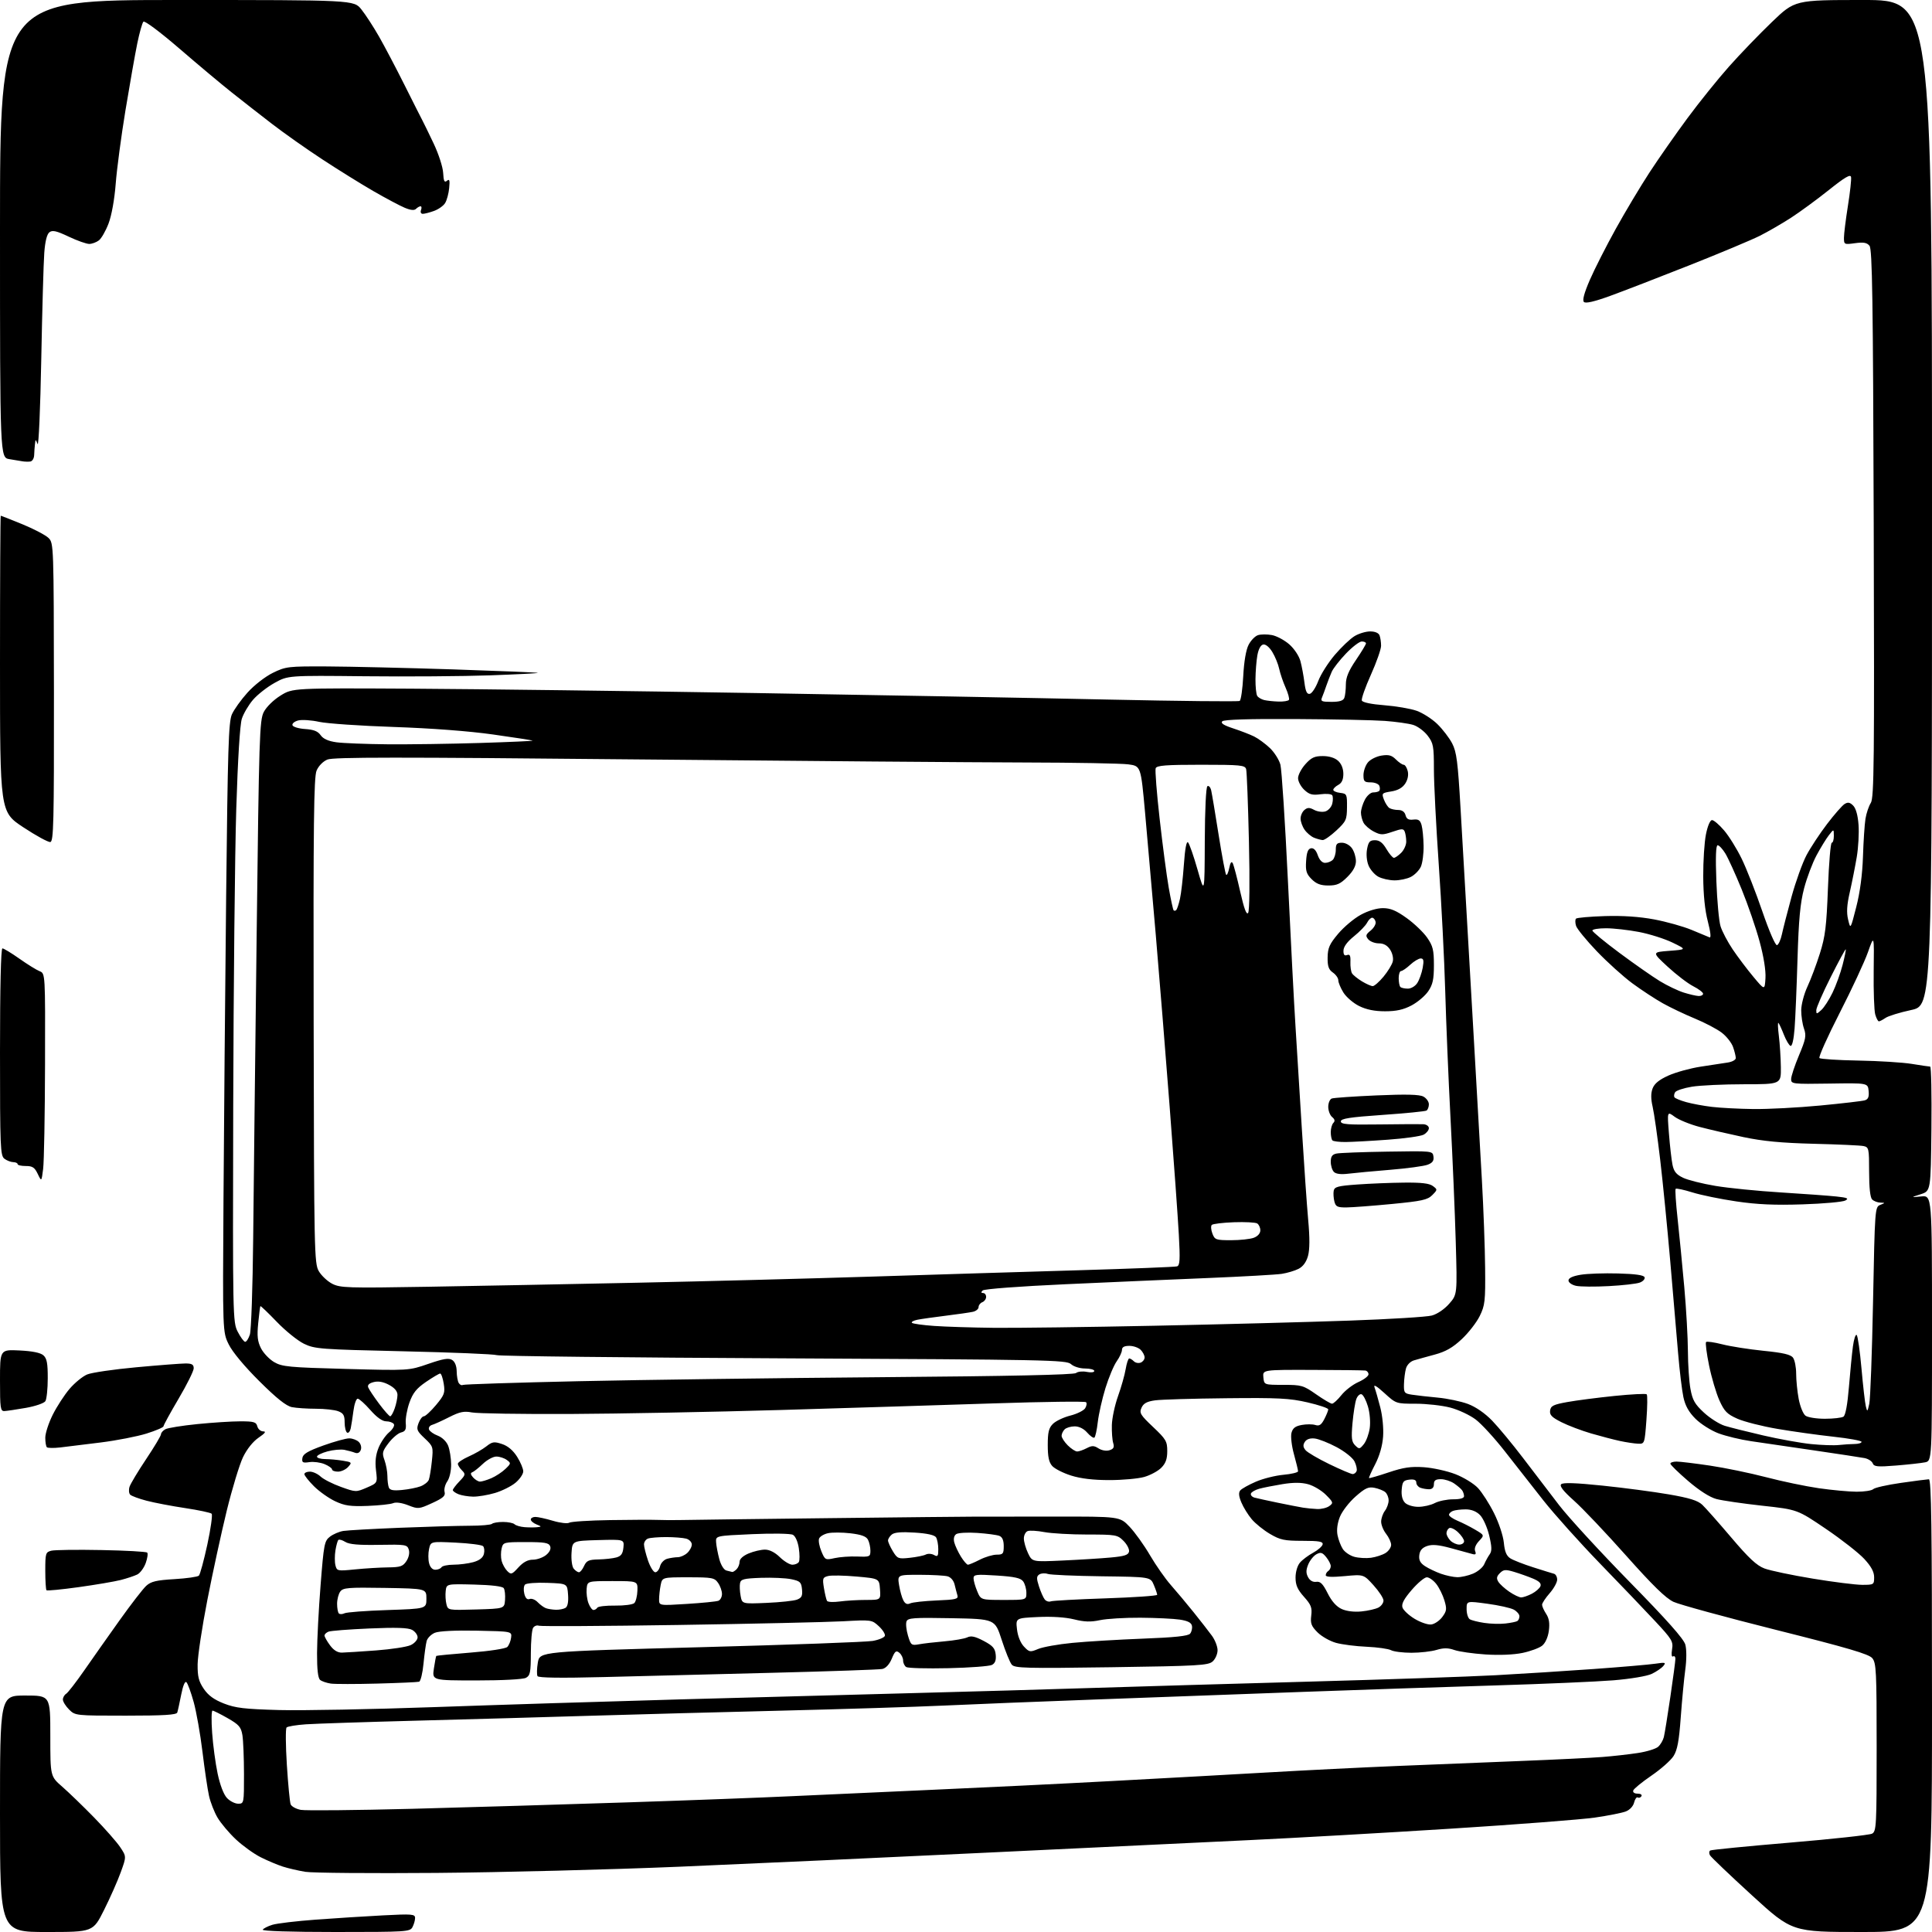 <?xml version="1.0" encoding="UTF-8" standalone="no"?>
<svg 
  version="1.1" 
  xmlns="http://www.w3.org/2000/svg" 
  xmlns:xlink="http://www.w3.org/1999/xlink" 
  xmlns:svg="http://www.w3.org/2000/svg"
  xmlns:rdf="http://www.w3.org/1999/02/22-rdf-syntax-ns#"
  xmlns:cc="http://creativecommons.org/ns#"
  xmlns:dc="http://purl.org/dc/elements/1.1/"
  viewBox="0 0 768 768"
  width="768"
  height="768"
>
<style>svg {background-color: white; }</style>"
<path stroke="none" fill="black" fill-rule="evenodd" d="M18.49,768.00C0.00,768.00 0.00,768.00 0.00,721.00C0.00,674.00 0.00,674.00 10.00,674.00C20.00,674.00 20.00,674.00 20.00,690.06C20.00,706.12 20.00,706.12 24.75,710.25C27.36,712.53 33.04,718.02 37.37,722.45C41.70,726.88 46.38,732.19 47.76,734.25C50.27,738.00 50.27,738.00 48.00,744.25C46.76,747.69 43.77,754.44 41.36,759.25C36.98,768.00 36.98,768.00 18.49,768.00zM133.41,768.00C115.53,768.00 104.11,767.63 104.45,767.07C104.77,766.56 106.48,765.69 108.26,765.14C110.04,764.58 117.80,763.66 125.50,763.09C133.20,762.52 145.24,761.75 152.25,761.39C163.85,760.79 165.00,760.88 165.00,762.43C165.00,763.37 164.53,765.00 163.96,766.07C162.98,767.91 161.57,768.00 133.41,768.00zM740.19,768.00C712.38,768.00 712.38,768.00 696.44,753.43C687.68,745.42 680.16,738.25 679.74,737.50C679.32,736.75 679.37,735.89 679.84,735.60C680.32,735.30 694.58,733.90 711.53,732.47C728.48,731.05 743.17,729.44 744.17,728.91C745.89,727.99 746.00,725.85 746.00,694.58C746.00,664.27 745.84,661.03 744.25,659.14C742.88,657.51 734.57,655.07 706.00,647.90C685.92,642.86 667.59,637.85 665.25,636.76C662.17,635.32 657.00,630.28 646.44,618.42C638.44,609.42 629.11,599.58 625.71,596.56C621.41,592.72 619.86,590.74 620.59,590.01C621.32,589.28 626.31,589.45 637.07,590.56C645.56,591.44 657.40,593.00 663.39,594.04C671.56,595.45 674.88,596.48 676.67,598.16C677.98,599.39 683.16,605.25 688.20,611.18C695.20,619.43 698.31,622.33 701.42,623.50C703.67,624.34 712.25,626.15 720.50,627.51C728.75,628.88 737.64,629.99 740.25,630.00C744.87,630.00 745.00,629.92 745.00,626.98C745.00,624.85 743.84,622.69 741.07,619.69C738.91,617.35 732.05,611.97 725.82,607.75C714.50,600.07 714.50,600.07 700.50,598.54C692.80,597.69 684.62,596.50 682.31,595.89C679.67,595.19 675.53,592.54 671.06,588.71C667.18,585.38 664.00,582.28 664.00,581.82C664.00,581.37 665.11,581.00 666.47,581.00C667.83,581.00 673.79,581.72 679.72,582.60C685.65,583.48 695.67,585.55 702.00,587.20C708.33,588.86 717.77,590.83 723.00,591.59C728.23,592.34 735.00,592.97 738.05,592.98C741.10,592.99 744.07,592.53 744.65,591.95C745.23,591.37 750.16,590.26 755.60,589.48C761.05,588.70 766.06,588.05 766.75,588.03C767.74,588.01 768.00,606.65 768.00,678.00C768.00,768.00 768.00,768.00 740.19,768.00zM173.50,744.51C147.65,744.72 124.21,744.53 121.40,744.08C118.60,743.62 114.55,742.69 112.40,741.99C110.26,741.30 106.30,739.63 103.62,738.28C100.93,736.93 96.51,733.75 93.78,731.20C91.06,728.65 87.77,724.75 86.47,722.53C85.17,720.32 83.65,716.43 83.09,713.90C82.52,711.37 81.35,703.49 80.49,696.40C79.63,689.30 78.05,680.39 76.99,676.58C75.93,672.77 74.64,669.24 74.12,668.72C73.54,668.14 72.75,670.01 72.03,673.64C71.40,676.86 70.70,680.06 70.47,680.75C70.16,681.69 65.16,682.00 49.99,682.00C30.00,682.00 29.90,681.99 27.45,679.55C26.10,678.20 25.00,676.42 25.00,675.60C25.00,674.77 25.59,673.74 26.30,673.30C27.02,672.86 30.25,668.67 33.50,664.00C36.74,659.33 43.09,650.33 47.60,644.00C52.12,637.67 56.86,631.54 58.15,630.37C60.05,628.65 62.19,628.15 69.35,627.73C74.21,627.44 78.58,626.82 79.06,626.34C79.54,625.86 81.05,620.30 82.42,613.98C83.78,607.67 84.55,602.15 84.13,601.73C83.70,601.30 78.97,600.30 73.62,599.49C68.26,598.69 61.37,597.37 58.30,596.57C55.23,595.77 52.28,594.68 51.76,594.16C51.23,593.63 51.11,592.23 51.49,591.03C51.87,589.84 54.84,584.89 58.09,580.03C61.34,575.17 64.00,570.71 64.00,570.13C64.00,569.55 64.79,568.65 65.75,568.13C66.71,567.62 72.42,566.70 78.42,566.10C84.43,565.49 92.14,565.00 95.56,565.00C100.93,565.00 101.84,565.27 102.29,567.00C102.58,568.10 103.63,569.00 104.64,569.00C105.92,569.00 105.37,569.74 102.82,571.48C100.58,573.00 98.18,576.00 96.61,579.23C95.21,582.13 92.30,591.70 90.14,600.50C87.99,609.30 84.52,625.27 82.43,636.00C80.33,646.73 78.60,658.23 78.56,661.57C78.51,666.47 78.99,668.36 81.00,671.33C82.78,673.96 85.07,675.63 89.00,677.17C93.61,678.97 97.18,679.39 111.00,679.77C120.08,680.01 147.75,679.49 172.50,678.61C197.25,677.73 241.35,676.34 270.50,675.53C299.65,674.72 341.50,673.59 363.50,673.02C385.50,672.45 417.45,671.53 434.50,670.98C451.55,670.43 490.25,669.31 520.50,668.47C550.75,667.64 584.05,666.50 594.50,665.93C604.95,665.36 622.50,664.25 633.50,663.46C644.50,662.67 655.52,661.72 658.00,661.35C662.01,660.75 662.36,660.85 661.20,662.25C660.49,663.11 658.41,664.53 656.58,665.40C654.67,666.30 648.15,667.39 641.37,667.95C634.84,668.48 613.75,669.40 594.50,669.98C575.25,670.56 541.05,671.71 518.50,672.53C495.95,673.35 459.05,674.71 436.50,675.54C413.95,676.37 386.27,677.47 375.00,678.00C363.73,678.52 334.93,679.42 311.00,680.00C287.07,680.58 253.10,681.49 235.50,682.02C217.90,682.56 186.62,683.44 166.00,683.98C145.38,684.52 125.39,685.18 121.60,685.44C117.80,685.70 114.34,686.27 113.92,686.70C113.49,687.14 113.54,693.83 114.03,701.57C114.52,709.30 115.20,716.35 115.53,717.22C115.86,718.09 117.68,719.09 119.57,719.45C121.46,719.80 141.34,719.61 163.75,719.03C186.16,718.44 224.75,717.29 249.50,716.47C274.25,715.66 303.73,714.54 315.00,714.00C326.27,713.46 351.25,712.33 370.50,711.48C389.75,710.64 422.15,709.06 442.50,707.96C462.85,706.87 490.98,705.32 505.00,704.51C519.02,703.70 541.52,702.58 555.00,702.02C568.48,701.47 590.75,700.57 604.50,700.02C618.25,699.48 632.88,698.76 637.00,698.43C641.12,698.11 647.42,697.40 650.98,696.86C654.55,696.33 658.22,695.20 659.14,694.37C660.07,693.54 661.08,691.81 661.40,690.53C661.72,689.26 662.89,682.06 663.99,674.55C665.10,667.04 666.00,660.21 666.00,659.39C666.00,658.56 665.58,658.14 665.06,658.46C664.50,658.81 664.34,657.65 664.67,655.64C665.18,652.50 664.65,651.63 657.88,644.37C653.85,640.04 644.00,629.75 636.00,621.50C628.01,613.25 617.87,601.95 613.48,596.39C609.09,590.83 602.20,582.06 598.18,576.89C594.15,571.73 588.95,566.06 586.63,564.29C584.31,562.53 579.75,560.39 576.50,559.54C573.24,558.69 567.06,558.00 562.77,558.00C554.97,558.00 554.94,557.99 550.30,553.75C547.22,550.94 545.90,550.18 546.40,551.50C546.81,552.60 547.84,556.17 548.68,559.44C549.56,562.84 550.04,567.82 549.80,571.09C549.54,574.69 548.38,578.74 546.67,582.04C545.17,584.92 544.07,587.40 544.22,587.55C544.38,587.70 547.86,586.69 551.98,585.31C557.87,583.33 560.83,582.89 565.98,583.24C569.56,583.48 575.20,584.72 578.50,585.99C581.80,587.26 585.85,589.74 587.50,591.50C589.15,593.26 592.04,597.77 593.91,601.52C595.83,605.36 597.53,610.49 597.80,613.24C598.14,616.80 598.84,618.49 600.38,619.47C601.55,620.21 605.65,621.82 609.50,623.04C613.35,624.27 617.06,625.42 617.75,625.60C618.44,625.79 619.00,626.84 619.00,627.93C619.00,629.03 617.65,631.47 616.00,633.35C614.35,635.23 613.00,637.28 613.00,637.92C613.00,638.55 613.73,640.19 614.63,641.56C615.78,643.32 616.09,645.27 615.69,648.26C615.35,650.82 614.30,653.15 613.03,654.18C611.88,655.11 608.36,656.41 605.22,657.06C601.73,657.79 595.98,658.03 590.50,657.67C585.55,657.34 580.00,656.55 578.16,655.91C575.65,655.03 573.87,655.02 571.04,655.87C568.97,656.49 564.48,657.00 561.07,657.00C557.66,657.00 554.01,656.54 552.96,655.98C551.91,655.42 547.55,654.80 543.27,654.61C539.00,654.43 533.52,653.73 531.09,653.06C528.67,652.39 525.36,650.51 523.74,648.89C521.27,646.42 520.86,645.34 521.24,642.22C521.63,639.07 521.19,637.92 518.35,634.75C515.77,631.85 515.00,630.10 515.00,627.11C515.00,624.85 515.74,622.36 516.75,621.17C517.71,620.04 520.08,618.27 522.00,617.23C523.92,616.18 525.62,614.69 525.77,613.91C525.99,612.79 524.36,612.50 517.77,612.50C510.56,612.50 508.90,612.15 504.86,609.77C502.30,608.27 499.02,605.63 497.57,603.90C496.12,602.17 494.26,599.18 493.46,597.24C492.42,594.77 492.30,593.35 493.02,592.47C493.60,591.78 496.39,590.22 499.23,589.00C502.07,587.77 507.01,586.54 510.20,586.25C513.39,585.96 516.00,585.33 516.00,584.85C516.00,584.36 515.26,581.32 514.37,578.09C513.47,574.86 513.02,571.06 513.37,569.65C513.86,567.72 514.86,566.93 517.42,566.45C519.29,566.10 521.74,566.10 522.86,566.46C524.44,566.96 525.24,566.43 526.45,564.10C527.30,562.45 528.00,560.71 528.00,560.24C528.00,559.76 524.29,558.52 519.75,557.47C512.65,555.83 508.16,555.60 487.50,555.82C474.30,555.95 461.55,556.33 459.17,556.66C455.94,557.10 454.57,557.84 453.78,559.58C452.83,561.67 453.29,562.45 458.36,567.24C463.50,572.10 464.00,572.96 464.00,576.83C464.00,579.99 463.38,581.71 461.61,583.48C460.30,584.79 457.27,586.42 454.86,587.11C452.46,587.79 446.23,588.36 441.00,588.36C434.61,588.36 429.63,587.77 425.79,586.56C422.65,585.57 419.28,583.86 418.29,582.77C416.96,581.30 416.50,579.14 416.50,574.42C416.50,569.33 416.91,567.64 418.56,566.00C419.69,564.87 422.80,563.39 425.46,562.72C428.12,562.05 430.78,560.73 431.37,559.80C431.95,558.86 432.11,557.78 431.72,557.39C431.33,557.00 414.92,557.21 395.26,557.86C375.59,558.51 337.45,559.69 310.50,560.49C283.55,561.28 245.75,561.99 226.50,562.08C207.25,562.16 189.75,561.89 187.61,561.47C184.44,560.86 182.76,561.21 178.61,563.31C175.80,564.74 172.72,566.13 171.77,566.41C170.81,566.69 170.26,567.52 170.54,568.25C170.82,568.98 172.39,570.09 174.02,570.70C175.74,571.35 177.46,573.01 178.13,574.66C178.76,576.22 179.30,579.55 179.33,582.06C179.36,584.68 178.71,587.57 177.80,588.87C176.93,590.11 176.45,592.00 176.73,593.07C177.14,594.62 176.17,595.49 171.80,597.49C166.53,599.90 166.23,599.93 162.24,598.36C159.77,597.39 157.39,597.05 156.31,597.52C155.31,597.95 150.75,598.44 146.17,598.62C139.26,598.88 137.05,598.56 133.21,596.76C130.67,595.56 126.88,592.88 124.79,590.79C122.71,588.71 121.00,586.55 121.00,586.00C121.00,585.45 121.98,585.00 123.19,585.00C124.39,585.00 126.31,585.88 127.45,586.96C128.60,588.03 132.23,589.88 135.52,591.06C141.42,593.19 141.56,593.19 145.79,591.36C150.08,589.50 150.08,589.50 149.47,584.50C149.04,580.98 149.35,578.31 150.49,575.50C151.39,573.30 153.28,570.54 154.69,569.36C156.10,568.18 156.95,566.72 156.57,566.11C156.19,565.50 154.82,565.00 153.53,565.00C151.99,565.00 149.80,563.44 147.21,560.50C145.03,558.02 142.77,556.00 142.19,556.00C141.60,556.00 140.85,558.14 140.51,560.75C140.17,563.36 139.68,566.53 139.42,567.79C139.15,569.05 138.50,569.81 137.97,569.48C137.44,569.15 137.00,567.32 137.00,565.42C137.00,562.62 136.51,561.76 134.43,560.98C133.02,560.44 129.03,560.00 125.56,560.00C122.09,560.00 117.80,559.71 116.04,559.36C113.76,558.90 109.99,555.90 103.09,549.04C97.19,543.18 92.40,537.43 90.93,534.43C88.50,529.50 88.50,529.50 88.84,477.00C89.02,448.12 89.50,393.68 89.90,356.00C90.53,297.64 90.86,286.98 92.17,284.00C93.02,282.07 95.82,278.16 98.40,275.30C101.07,272.34 105.41,268.97 108.46,267.47C113.62,264.95 114.49,264.85 130.17,264.92C139.15,264.97 161.57,265.49 180.00,266.09C198.43,266.70 213.64,267.32 213.81,267.48C213.97,267.64 205.42,268.08 194.81,268.46C184.19,268.84 161.78,269.00 145.00,268.82C114.50,268.50 114.50,268.50 109.14,271.47C106.19,273.10 102.34,276.13 100.57,278.19C98.80,280.26 96.80,283.65 96.13,285.73C95.38,288.05 94.53,301.82 93.92,321.50C93.37,339.10 92.83,392.20 92.71,439.50C92.50,523.75 92.54,525.58 94.50,529.39C95.60,531.53 96.92,533.33 97.43,533.39C97.94,533.45 98.79,532.15 99.33,530.50C99.86,528.85 100.45,511.75 100.64,492.50C100.83,473.25 101.45,419.03 102.02,372.02C102.97,292.50 103.17,286.30 104.86,283.02C105.91,281.00 108.74,278.22 111.52,276.50C116.35,273.50 116.35,273.50 163.93,273.76C190.09,273.91 251.55,274.69 300.50,275.50C349.45,276.31 412.53,277.47 440.68,278.09C468.83,278.70 492.28,278.94 492.79,278.63C493.31,278.31 493.94,273.88 494.21,268.77C494.51,262.99 495.31,258.29 496.34,256.32C497.24,254.57 498.92,252.84 500.08,252.48C501.23,252.11 503.72,252.10 505.61,252.45C507.50,252.81 510.60,254.47 512.51,256.14C514.48,257.87 516.40,260.76 516.95,262.84C517.49,264.85 518.20,268.66 518.53,271.31C518.99,274.91 519.53,276.04 520.67,275.81C521.52,275.64 523.03,273.34 524.03,270.70C525.03,268.06 527.99,263.39 530.61,260.32C533.23,257.25 536.75,253.90 538.44,252.88C540.12,251.85 542.91,251.01 544.64,251.00C546.59,251.00 548.02,251.60 548.39,252.58C548.73,253.45 549.00,255.30 549.00,256.70C549.00,258.09 547.17,263.29 544.94,268.25C542.71,273.20 541.10,277.81 541.35,278.47C541.64,279.22 545.09,279.94 550.27,280.34C554.92,280.70 560.70,281.69 563.11,282.54C565.52,283.39 569.23,285.75 571.33,287.79C573.44,289.83 576.10,293.30 577.25,295.50C579.02,298.91 579.51,302.76 580.60,321.50C581.30,333.60 582.35,351.82 582.94,362.00C583.53,372.18 584.89,395.80 585.96,414.50C587.04,433.20 588.44,457.73 589.07,469.00C589.71,480.27 590.29,496.02 590.36,504.00C590.49,517.25 590.30,518.90 588.21,523.15C586.95,525.71 583.73,529.85 581.06,532.34C577.47,535.70 574.69,537.29 570.36,538.46C567.13,539.33 563.39,540.37 562.04,540.78C560.63,541.20 559.29,542.58 558.89,544.01C558.51,545.38 558.15,548.17 558.10,550.20C558.01,553.64 558.24,553.95 561.25,554.41C563.04,554.69 567.65,555.21 571.50,555.57C575.34,555.92 580.75,557.06 583.52,558.09C586.66,559.27 590.28,561.77 593.16,564.74C595.69,567.36 601.19,574.00 605.38,579.50C609.57,585.00 616.04,593.46 619.75,598.30C623.46,603.14 636.07,616.86 647.77,628.80C662.65,643.98 669.31,651.47 669.94,653.75C670.47,655.68 670.47,659.74 669.92,663.75C669.42,667.46 668.61,676.00 668.12,682.72C667.44,692.09 666.77,695.68 665.25,698.07C664.16,699.79 660.20,703.29 656.45,705.85C652.71,708.41 649.46,711.06 649.24,711.75C649.00,712.49 649.71,713.00 650.98,713.00C652.17,713.00 652.84,713.45 652.49,714.02C652.14,714.58 651.49,714.80 651.04,714.52C650.58,714.24 649.93,715.15 649.58,716.54C649.21,718.03 647.84,719.49 646.25,720.09C644.77,720.66 639.27,721.75 634.03,722.51C628.79,723.28 602.90,725.27 576.50,726.94C550.10,728.61 514.10,730.65 496.50,731.48C478.90,732.31 431.88,734.55 392.00,736.47C352.12,738.39 297.23,740.90 270.00,742.05C242.77,743.19 199.35,744.30 173.50,744.51zM94.67,717.00C96.98,717.00 97.00,716.88 96.99,705.25C96.98,698.79 96.70,691.81 96.36,689.75C95.82,686.52 95.01,685.58 90.50,683.00C87.61,681.35 84.91,680.00 84.48,680.00C84.05,680.00 83.98,683.97 84.33,688.82C84.67,693.68 85.65,700.97 86.51,705.04C87.46,709.54 88.90,713.33 90.21,714.72C91.38,715.97 93.40,717.00 94.67,717.00zM150.00,669.25C141.47,669.48 133.15,669.48 131.50,669.25C129.85,669.01 127.94,668.36 127.25,667.79C126.40,667.09 126.01,663.64 126.03,657.13C126.05,651.83 126.68,639.66 127.44,630.08C128.72,613.79 128.96,612.53 131.16,610.85C132.45,609.86 134.85,608.83 136.50,608.57C138.15,608.31 148.28,607.75 159.00,607.31C169.72,606.88 182.17,606.52 186.66,606.51C191.14,606.51 195.15,606.16 195.57,605.75C195.99,605.34 197.97,605.00 199.97,605.00C201.96,605.00 204.03,605.41 204.55,605.92C205.07,606.42 206.85,606.94 208.50,607.07C210.15,607.20 212.40,607.21 213.50,607.09C215.37,606.89 215.35,606.81 213.25,605.97C212.01,605.47 211.00,604.60 211.00,604.03C211.00,603.46 211.82,603.00 212.82,603.00C213.82,603.00 216.98,603.70 219.84,604.55C222.70,605.40 225.60,605.73 226.27,605.30C226.95,604.86 234.25,604.39 242.50,604.26C250.75,604.13 259.30,604.10 261.50,604.19C263.70,604.29 267.98,604.30 271.00,604.23C274.02,604.16 300.35,603.83 329.50,603.49C358.65,603.15 384.75,602.88 387.50,602.89C390.25,602.90 404.35,602.89 418.83,602.87C445.15,602.83 445.15,602.83 449.02,606.90C451.15,609.14 454.81,614.24 457.14,618.24C459.48,622.23 463.21,627.57 465.44,630.09C467.67,632.62 471.75,637.49 474.50,640.91C477.25,644.34 480.51,648.52 481.75,650.22C482.99,651.91 484.00,654.51 484.00,655.99C484.00,657.48 483.13,659.48 482.06,660.44C480.31,662.03 476.44,662.25 441.81,662.75C407.60,663.24 403.35,663.13 402.18,661.71C401.45,660.84 399.65,656.40 398.18,651.85C395.50,643.58 395.50,643.58 378.23,643.26C363.10,642.98 360.89,643.14 360.35,644.54C360.01,645.43 360.27,647.96 360.93,650.17C362.07,653.98 362.31,654.17 365.32,653.63C367.07,653.31 371.65,652.78 375.50,652.45C379.35,652.12 383.41,651.41 384.51,650.88C386.03,650.15 387.63,650.50 391.01,652.28C394.67,654.21 395.56,655.22 395.81,657.76C396.03,659.95 395.59,661.15 394.31,661.83C393.31,662.35 385.52,662.94 377.00,663.13C368.48,663.32 360.94,663.12 360.25,662.68C359.56,662.24 359.00,661.06 359.00,660.06C359.00,659.06 358.33,657.68 357.50,657.00C356.24,655.95 355.76,656.32 354.49,659.36C353.55,661.62 352.15,663.14 350.74,663.44C349.51,663.70 329.82,664.39 307.00,664.96C284.18,665.54 253.98,666.31 239.91,666.66C222.97,667.09 214.10,666.97 213.68,666.30C213.34,665.74 213.39,663.31 213.80,660.89C214.55,656.50 214.55,656.50 278.53,654.79C313.71,653.85 344.49,652.73 346.93,652.29C349.36,651.86 351.53,650.95 351.75,650.27C351.97,649.60 350.89,647.88 349.35,646.45C346.57,643.88 346.44,643.86 335.02,644.49C328.69,644.83 299.22,645.49 269.55,645.95C239.88,646.41 214.97,646.54 214.20,646.25C213.43,645.95 212.40,646.34 211.91,647.10C211.43,647.87 211.02,652.42 211.02,657.21C211.00,664.80 210.75,666.06 209.07,666.96C207.94,667.57 199.73,668.00 189.45,668.00C171.77,668.00 171.77,668.00 172.48,663.25C172.87,660.64 173.30,658.39 173.43,658.25C173.56,658.11 179.71,657.52 187.09,656.93C194.71,656.33 201.00,655.36 201.67,654.69C202.31,654.03 202.99,652.38 203.17,651.00C203.50,648.50 203.50,648.50 189.53,648.22C180.90,648.05 174.53,648.37 172.87,649.05C171.40,649.66 169.92,651.14 169.60,652.33C169.28,653.52 168.71,657.58 168.35,661.34C167.99,665.10 167.20,668.33 166.60,668.51C165.99,668.69 158.53,669.02 150.00,669.25zM135.94,656.94C137.35,656.91 143.45,656.52 149.50,656.07C155.55,655.62 161.74,654.67 163.25,653.96C164.76,653.26 166.00,651.87 166.00,650.87C166.00,649.88 165.01,648.54 163.79,647.89C162.21,647.04 157.38,646.89 146.90,647.34C138.83,647.69 131.50,648.25 130.61,648.60C129.73,648.94 129.00,649.63 129.00,650.15C129.00,650.66 129.98,652.41 131.19,654.04C132.66,656.03 134.22,656.98 135.94,656.94zM412.69,655.49C414.57,654.70 420.70,653.61 426.30,653.07C431.91,652.52 444.49,651.77 454.25,651.39C466.96,650.91 472.30,650.34 473.08,649.41C473.68,648.69 474.01,647.29 473.82,646.30C473.57,645.02 472.18,644.31 468.99,643.82C466.52,643.45 459.46,643.11 453.30,643.07C447.14,643.03 439.92,643.47 437.25,644.04C433.59,644.82 431.07,644.75 426.95,643.72C423.55,642.88 418.17,642.53 412.63,642.79C403.76,643.21 403.76,643.21 404.27,647.67C404.57,650.38 405.65,653.06 407.02,654.52C409.15,656.78 409.46,656.84 412.69,655.49zM568.90,645.76C570.22,645.62 572.21,644.28 573.32,642.79C575.10,640.39 575.20,639.61 574.17,636.17C573.53,634.03 572.07,631.08 570.93,629.64C569.79,628.19 568.10,627.00 567.18,627.00C566.25,627.00 563.56,629.26 561.19,632.01C558.07,635.63 557.05,637.57 557.50,638.99C557.84,640.07 560.01,642.10 562.31,643.49C564.61,644.89 567.58,645.91 568.90,645.76zM598.40,645.37C600.55,645.13 602.69,644.69 603.15,644.40C603.62,644.12 604.00,643.25 604.00,642.48C604.00,641.70 602.99,640.52 601.75,639.85C600.51,639.18 595.79,638.12 591.25,637.51C583.00,636.39 583.00,636.39 583.00,639.63C583.00,641.42 583.56,643.23 584.25,643.67C584.94,644.10 587.52,644.76 590.00,645.13C592.48,645.51 596.26,645.62 598.40,645.37zM136.95,641.30C137.80,640.88 145.47,640.30 154.00,640.02C169.50,639.50 169.50,639.50 169.50,635.50C169.50,631.50 169.50,631.50 153.01,631.22C138.37,630.98 136.37,631.14 135.26,632.67C134.56,633.61 134.00,635.80 134.00,637.52C134.00,639.25 134.31,640.98 134.70,641.36C135.08,641.75 136.09,641.72 136.95,641.30zM541.22,640.57C543.82,640.31 546.86,639.61 547.97,639.02C549.09,638.42 549.98,637.16 549.96,636.21C549.94,635.27 548.15,632.55 545.99,630.16C542.07,625.82 542.07,625.82 534.54,626.53C529.46,627.00 527.00,626.89 527.00,626.18C527.00,625.59 527.45,624.84 528.00,624.50C528.55,624.16 529.00,623.28 529.00,622.55C529.00,621.82 528.18,620.21 527.18,618.98C525.68,617.13 525.01,616.92 523.32,617.83C522.19,618.43 520.72,620.25 520.05,621.87C519.13,624.11 519.11,625.33 519.98,626.96C520.71,628.32 521.90,628.99 523.23,628.80C524.87,628.57 525.87,629.57 527.76,633.34C529.37,636.55 531.24,638.65 533.34,639.61C535.29,640.49 538.30,640.86 541.22,640.57zM189.28,639.79C200.50,639.46 200.50,639.46 200.76,635.98C200.90,634.07 200.68,631.98 200.25,631.33C199.77,630.59 195.47,630.07 188.49,629.89C177.50,629.61 177.50,629.61 177.17,632.43C176.99,633.97 177.12,636.34 177.46,637.68C178.07,640.12 178.11,640.12 189.28,639.79zM221.00,639.91C222.38,639.94 224.09,639.59 224.81,639.14C225.66,638.60 226.02,636.74 225.81,633.90C225.50,629.50 225.50,629.50 217.59,629.21C213.25,629.04 209.25,629.35 208.72,629.88C208.18,630.42 208.05,632.05 208.42,633.52C208.86,635.30 209.56,636.00 210.53,635.63C211.33,635.32 212.78,635.89 213.74,636.90C214.71,637.90 216.18,638.98 217.00,639.28C217.82,639.59 219.62,639.87 221.00,639.91zM235.92,640.00C236.45,640.00 237.14,639.58 237.45,639.07C237.77,638.57 240.96,638.19 244.54,638.25C248.12,638.30 251.55,637.85 252.16,637.24C252.76,636.64 253.31,634.42 253.38,632.32C253.50,628.50 253.50,628.50 243.50,628.50C233.50,628.50 233.50,628.50 233.20,631.56C233.04,633.24 233.36,635.82 233.93,637.31C234.49,638.79 235.39,640.00 235.92,640.00zM273.07,637.58C279.16,637.20 284.78,636.64 285.57,636.33C286.36,636.03 287.00,634.81 287.00,633.62C287.00,632.42 286.30,630.44 285.44,629.22C284.01,627.17 283.10,627.00 273.57,627.00C263.25,627.00 263.25,627.00 262.62,630.12C262.28,631.84 262.00,634.38 262.00,635.77C262.00,638.28 262.00,638.28 273.07,637.58zM304.76,637.17C310.12,636.94 315.54,636.36 316.81,635.88C318.68,635.17 319.07,634.38 318.81,631.79C318.53,628.93 318.06,628.49 314.50,627.75C312.30,627.30 306.90,627.06 302.51,627.21C295.66,627.46 294.47,627.76 294.17,629.35C293.97,630.37 294.08,632.64 294.41,634.40C295.01,637.59 295.01,637.59 304.76,637.17zM361.83,637.36C362.75,636.93 367.46,636.41 372.29,636.21C379.96,635.90 381.03,635.64 380.59,634.18C380.32,633.26 379.81,631.31 379.46,629.84C379.09,628.29 377.93,626.95 376.67,626.61C375.47,626.29 370.50,626.02 365.62,626.01C356.74,626.00 356.74,626.00 357.40,630.13C357.77,632.39 358.53,635.13 359.11,636.20C359.84,637.57 360.65,637.92 361.83,637.36zM333.77,636.62C336.25,636.28 340.94,636.00 344.20,636.00C350.11,636.00 350.11,636.00 349.81,631.75C349.50,627.50 349.50,627.50 340.53,626.70C335.60,626.26 330.50,626.16 329.20,626.49C327.03,627.03 326.90,627.43 327.53,631.29C327.92,633.61 328.46,635.89 328.75,636.37C329.03,636.85 331.29,636.96 333.77,636.62zM417.68,636.57C418.43,636.28 428.26,635.74 439.52,635.37C450.78,634.99 460.00,634.36 460.00,633.96C460.00,633.56 459.40,631.79 458.66,630.04C457.32,626.85 457.32,626.85 437.91,626.60C427.23,626.46 417.60,626.04 416.50,625.66C415.40,625.28 413.88,625.38 413.13,625.87C412.01,626.61 411.98,627.44 413.01,630.63C413.70,632.76 414.72,635.08 415.29,635.80C415.86,636.51 416.93,636.86 417.68,636.57zM398.95,636.00C408.00,636.00 408.00,636.00 408.00,633.19C408.00,631.65 407.43,629.60 406.73,628.64C405.74,627.29 403.37,626.76 396.23,626.30C388.01,625.77 387.00,625.89 387.00,627.38C387.00,628.31 387.65,630.62 388.45,632.53C389.90,636.00 389.90,636.00 398.95,636.00zM604.70,635.00C605.47,635.00 607.37,634.34 608.93,633.54C610.48,632.73 612.02,631.38 612.35,630.54C612.76,629.46 611.88,628.56 609.38,627.51C607.42,626.69 604.04,625.49 601.86,624.84C598.46,623.82 597.68,623.89 596.22,625.35C594.93,626.64 594.79,627.44 595.61,628.77C596.20,629.72 598.17,631.51 599.99,632.75C601.81,633.99 603.93,635.00 604.70,635.00zM31.23,630.92C24.48,631.86 18.74,632.41 18.48,632.15C18.22,631.88 18.00,628.38 18.00,624.35C18.00,617.46 18.14,617.00 20.40,616.43C21.72,616.10 30.69,615.98 40.32,616.17C49.96,616.35 58.14,616.80 58.51,617.18C58.88,617.55 58.61,619.42 57.92,621.35C57.22,623.27 55.72,625.31 54.58,625.88C53.43,626.45 50.48,627.43 48.00,628.07C45.52,628.70 37.98,629.98 31.23,630.92zM579.28,626.96C580.81,626.98 583.63,626.35 585.54,625.55C587.45,624.75 589.46,623.06 590.00,621.80C590.55,620.53 591.53,618.76 592.18,617.85C593.10,616.56 593.05,614.89 591.97,610.35C591.20,607.13 589.56,603.49 588.33,602.25C586.87,600.78 584.89,600.00 582.63,600.00C580.72,600.00 578.45,600.27 577.58,600.61C576.71,600.94 576.00,601.64 576.00,602.16C576.00,602.68 577.52,603.74 579.38,604.52C581.24,605.29 584.42,606.90 586.43,608.09C590.10,610.26 590.10,610.26 587.93,612.58C586.59,614.00 585.99,615.54 586.39,616.57C586.87,617.82 586.59,618.12 585.26,617.74C584.29,617.47 580.47,616.43 576.78,615.42C571.81,614.07 569.32,613.85 567.28,614.57C565.33,615.25 564.41,616.33 564.19,618.21C563.96,620.17 564.56,621.32 566.45,622.56C567.86,623.48 570.70,624.84 572.76,625.58C574.82,626.31 577.75,626.93 579.28,626.96zM206.08,623.07C208.00,620.97 209.82,620.00 211.83,620.00C213.45,620.00 215.80,619.17 217.06,618.16C218.51,616.98 219.10,615.72 218.70,614.66C218.17,613.28 216.52,613.00 209.05,613.00C200.27,613.00 200.02,613.06 199.41,615.50C199.07,616.88 199.06,619.09 199.39,620.43C199.73,621.77 200.74,623.60 201.64,624.50C203.16,626.02 203.49,625.91 206.08,623.07zM141.22,623.85C145.22,623.45 151.08,623.10 154.23,623.06C159.17,623.01 160.17,622.66 161.56,620.55C162.53,619.07 162.90,617.26 162.50,616.00C161.87,614.01 161.22,613.91 150.65,614.10C142.63,614.25 138.84,613.92 137.28,612.94C136.07,612.19 134.83,611.84 134.50,612.16C134.18,612.49 133.65,614.36 133.34,616.32C133.02,618.29 133.02,620.95 133.34,622.24C133.92,624.52 134.14,624.56 141.22,623.85zM230.14,625.00C230.64,625.00 231.56,623.88 232.18,622.50C233.14,620.39 234.03,619.98 237.91,619.90C240.43,619.85 243.62,619.49 245.00,619.11C246.91,618.58 247.57,617.65 247.82,615.17C248.13,611.93 248.13,611.93 237.82,612.21C227.50,612.50 227.50,612.50 227.19,617.33C227.02,620.03 227.40,622.78 228.06,623.58C228.71,624.36 229.65,625.00 230.14,625.00zM260.49,625.00C261.20,625.00 262.05,623.93 262.38,622.62C262.71,621.29 263.98,619.97 265.24,619.63C266.48,619.30 268.36,619.02 269.42,619.01C270.48,619.01 272.17,618.26 273.17,617.35C274.18,616.43 275.00,614.91 275.00,613.96C275.00,613.01 273.99,611.96 272.75,611.63C271.51,611.30 267.95,611.02 264.83,611.01C261.71,611.01 258.45,611.27 257.58,611.61C256.71,611.94 256.00,612.99 256.00,613.93C256.00,614.87 256.72,617.75 257.59,620.32C258.47,622.89 259.77,625.00 260.49,625.00zM291.05,624.88C291.35,624.95 292.14,624.46 292.80,623.80C293.46,623.14 294.00,621.80 294.00,620.81C294.00,619.71 295.38,618.45 297.62,617.51C299.61,616.68 302.52,616.00 304.09,616.00C305.90,616.00 308.05,617.09 310.00,619.00C311.69,620.65 313.93,622.00 314.98,622.00C316.02,622.00 317.18,621.52 317.54,620.93C317.91,620.34 317.91,617.87 317.54,615.43C317.15,612.82 316.18,610.64 315.19,610.11C314.25,609.60 307.09,609.49 299.00,609.85C284.50,610.50 284.50,610.50 284.66,613.07C284.75,614.49 285.33,617.50 285.93,619.76C286.58,622.16 287.75,624.05 288.77,624.31C289.72,624.56 290.75,624.82 291.05,624.88zM173.05,624.00C174.06,624.00 175.16,623.55 175.50,623.00C175.84,622.45 178.00,622.00 180.31,621.99C182.61,621.99 186.14,621.53 188.14,620.98C190.57,620.30 191.97,619.24 192.35,617.75C192.67,616.53 192.52,615.12 192.02,614.62C191.51,614.11 186.63,613.49 181.16,613.22C171.22,612.74 171.22,612.74 170.56,615.74C170.19,617.39 170.19,619.93 170.56,621.37C170.97,623.01 171.90,624.00 173.05,624.00zM384.77,622.00C385.22,622.00 387.34,621.10 389.50,620.00C391.66,618.90 394.68,618.00 396.21,618.00C398.71,618.00 399.00,617.65 399.00,614.61C399.00,612.30 398.44,610.99 397.25,610.53C396.29,610.15 392.35,609.62 388.50,609.36C384.65,609.10 380.88,609.31 380.11,609.84C379.25,610.43 378.96,611.66 379.34,613.14C379.68,614.44 380.86,616.96 381.96,618.75C383.07,620.54 384.33,622.00 384.77,622.00zM422.41,620.33C429.06,620.03 437.64,619.49 441.49,619.14C447.00,618.64 448.55,618.13 448.81,616.77C448.99,615.82 448.00,613.91 446.61,612.52C444.20,610.11 443.58,610.00 432.18,610.00C425.63,610.00 417.97,609.56 415.15,609.03C412.33,608.49 409.34,608.32 408.51,608.63C407.68,608.95 407.00,610.28 407.00,611.57C407.00,612.87 407.75,615.50 408.66,617.41C410.32,620.89 410.32,620.89 422.41,620.33zM331.75,619.38C333.81,618.92 337.86,618.63 340.75,618.74C345.76,618.93 346.00,618.83 346.00,616.41C346.00,615.01 345.56,613.04 345.02,612.03C344.31,610.72 342.35,610.01 338.07,609.51C334.79,609.13 330.77,609.11 329.14,609.47C327.50,609.83 325.91,610.79 325.59,611.62C325.28,612.44 325.69,614.71 326.51,616.67C327.95,620.12 328.10,620.20 331.75,619.38zM361.67,619.25C364.32,618.97 367.19,618.38 368.03,617.95C368.87,617.52 370.33,617.60 371.28,618.13C372.76,618.96 373.00,618.63 372.98,615.80C372.98,613.98 372.57,611.87 372.09,611.11C371.51,610.20 368.57,609.54 363.61,609.23C358.36,608.89 355.55,609.12 354.51,609.99C353.68,610.68 353.00,611.75 353.00,612.37C353.01,612.99 353.87,614.91 354.92,616.64C356.73,619.61 357.09,619.75 361.67,619.25zM545.00,619.24C546.92,618.97 549.51,618.13 550.75,617.36C551.99,616.59 553.00,615.12 553.00,614.11C553.00,613.10 552.10,611.13 551.00,609.73C549.90,608.33 549.01,606.13 549.03,604.84C549.05,603.55 549.72,601.63 550.53,600.56C551.34,599.49 552.00,597.63 552.00,596.43C552.00,595.23 551.39,593.74 550.65,593.13C549.91,592.51 547.99,591.75 546.39,591.43C543.96,590.94 542.67,591.53 538.85,594.90C536.31,597.14 533.51,600.76 532.63,602.96C531.63,605.47 531.28,608.16 531.68,610.22C532.03,612.02 532.98,614.51 533.78,615.75C534.58,616.99 536.64,618.39 538.37,618.86C540.09,619.33 543.08,619.50 545.00,619.24zM580.07,614.00C581.13,614.00 582.00,613.40 582.00,612.67C582.00,611.95 580.91,610.32 579.57,609.07C578.24,607.82 576.66,607.09 576.07,607.45C575.48,607.82 575.00,608.73 575.00,609.49C575.00,610.24 575.71,611.56 576.57,612.43C577.44,613.29 579.01,614.00 580.07,614.00zM523.56,599.86C525.24,599.94 527.43,599.41 528.42,598.68C530.10,597.45 530.02,597.17 527.06,594.21C525.32,592.47 522.14,590.58 519.99,590.00C517.29,589.27 514.15,589.26 509.80,589.97C506.33,590.54 502.18,591.36 500.57,591.80C498.95,592.25 497.46,593.11 497.26,593.72C497.06,594.33 497.70,595.05 498.69,595.33C499.69,595.60 503.88,596.52 508.00,597.37C512.12,598.22 516.62,599.09 518.00,599.32C519.38,599.54 521.88,599.79 523.56,599.86zM563.82,598.99C565.84,598.99 568.79,598.32 570.36,597.49C571.94,596.67 575.20,596.00 577.61,596.00C580.46,596.00 581.99,595.56 581.98,594.75C581.98,594.06 581.64,593.02 581.23,592.44C580.83,591.86 579.39,590.62 578.03,589.69C576.67,588.76 574.31,588.00 572.78,588.00C570.67,588.00 570.00,588.48 570.00,590.00C570.00,591.30 569.33,592.00 568.08,592.00C567.03,592.00 565.45,591.73 564.58,591.39C563.71,591.06 563.00,590.13 563.00,589.33C563.00,588.32 562.14,587.97 560.25,588.18C557.88,588.46 557.46,589.00 557.20,592.13C557.00,594.47 557.47,596.32 558.52,597.38C559.43,598.29 561.75,599.00 563.82,598.99zM188.07,594.94C186.11,594.90 183.49,594.47 182.25,593.97C181.01,593.47 180.00,592.74 180.00,592.34C180.00,591.94 181.18,590.37 182.63,588.86C185.06,586.33 185.14,585.99 183.63,584.49C182.73,583.59 182.00,582.41 182.00,581.87C182.00,581.33 183.95,580.03 186.33,578.97C188.71,577.92 191.86,576.11 193.33,574.95C195.69,573.09 196.42,572.98 199.55,574.02C201.88,574.78 203.93,576.52 205.55,579.07C206.90,581.21 208.00,583.83 208.00,584.89C208.00,585.95 206.63,587.98 204.95,589.39C203.28,590.80 199.59,592.64 196.77,593.48C193.95,594.31 190.03,594.97 188.07,594.94zM159.81,592.29C162.39,592.05 165.71,591.39 167.18,590.83C168.65,590.27 170.13,589.11 170.46,588.24C170.79,587.37 171.34,584.05 171.67,580.85C172.27,575.18 172.19,574.94 168.82,571.76C165.72,568.84 165.46,568.21 166.37,565.75C166.93,564.24 167.88,563.00 168.48,563.00C169.08,563.00 171.25,560.99 173.31,558.54C176.67,554.51 176.97,553.68 176.39,550.04C176.03,547.82 175.40,546.00 174.98,546.00C174.56,546.00 172.03,547.50 169.36,549.32C165.54,551.94 164.13,553.70 162.75,557.57C161.79,560.28 161.14,563.94 161.29,565.69C161.53,568.26 161.16,568.99 159.42,569.43C158.23,569.73 156.01,571.61 154.48,573.62C151.97,576.91 151.81,577.58 152.85,580.45C153.48,582.21 154.00,585.04 154.00,586.74C154.00,588.44 154.25,590.49 154.56,591.29C154.97,592.37 156.32,592.63 159.81,592.29zM190.78,588.96C191.49,588.98 193.51,588.38 195.28,587.62C197.05,586.86 199.57,585.21 200.88,583.95C203.16,581.77 203.19,581.61 201.44,580.34C200.44,579.60 198.57,579.00 197.30,579.00C196.02,579.00 193.59,580.33 191.90,581.95C190.20,583.57 188.31,585.06 187.70,585.27C186.95,585.52 187.06,586.18 188.04,587.28C188.84,588.18 190.08,588.94 190.78,588.96zM537.67,585.96C538.31,585.98 539.03,585.44 539.28,584.75C539.52,584.06 539.14,582.34 538.43,580.92C537.71,579.49 534.54,576.97 531.31,575.25C528.12,573.55 524.21,572.01 522.64,571.83C520.78,571.62 519.39,572.09 518.69,573.17C517.90,574.40 517.97,575.26 518.97,576.46C519.71,577.36 523.96,579.85 528.41,582.01C532.86,584.16 537.02,585.94 537.67,585.96zM134.35,585.00C133.06,585.00 132.00,584.60 132.00,584.12C132.00,583.64 130.66,582.69 129.01,582.01C127.37,581.33 124.65,580.97 122.97,581.22C120.32,581.61 119.95,581.38 120.20,579.59C120.43,577.99 122.32,576.85 128.50,574.62C132.90,573.04 137.56,571.75 138.87,571.77C140.17,571.79 141.87,572.44 142.65,573.22C143.46,574.03 143.79,575.39 143.41,576.38C142.99,577.48 142.15,577.88 141.12,577.49C140.23,577.14 138.35,576.63 136.93,576.34C135.52,576.06 132.49,576.33 130.18,576.95C127.88,577.57 126.00,578.51 126.00,579.04C126.00,579.57 127.46,580.00 129.25,580.01C131.04,580.02 134.20,580.30 136.28,580.65C139.90,581.24 139.99,581.35 138.38,583.14C137.45,584.16 135.63,585.00 134.35,585.00zM753.75,582.57C746.32,583.17 744.95,583.04 744.44,581.70C744.10,580.83 742.63,579.89 741.17,579.61C739.70,579.33 730.62,577.95 721.00,576.54C711.38,575.12 700.13,573.48 696.00,572.88C691.88,572.28 686.09,570.88 683.14,569.78C680.19,568.67 676.07,566.07 673.99,563.99C671.30,561.30 669.91,558.81 669.17,555.36C668.60,552.68 667.66,544.88 667.08,538.00C666.50,531.12 665.09,514.70 663.96,501.50C662.82,488.30 661.02,470.07 659.95,461.00C658.88,451.93 657.53,442.45 656.95,439.95C656.22,436.78 656.21,434.57 656.94,432.65C657.68,430.72 659.57,429.19 663.25,427.54C666.14,426.24 671.88,424.66 676.00,424.02C680.12,423.38 684.96,422.65 686.75,422.38C688.54,422.12 690.00,421.32 690.00,420.60C690.00,419.89 689.52,417.91 688.92,416.21C688.33,414.51 686.30,411.94 684.41,410.50C682.51,409.05 677.71,406.53 673.73,404.89C669.76,403.25 664.02,400.52 661.00,398.83C657.98,397.14 652.53,393.57 648.89,390.89C645.26,388.21 638.90,382.47 634.75,378.13C630.60,373.79 626.90,369.26 626.51,368.05C626.13,366.84 626.12,365.55 626.49,365.17C626.86,364.80 632.02,364.35 637.95,364.16C645.09,363.94 651.72,364.39 657.55,365.48C662.40,366.39 669.10,368.26 672.43,369.65C675.77,371.03 678.99,372.37 679.58,372.62C680.24,372.90 679.97,370.46 678.89,366.29C677.73,361.87 677.10,355.63 677.06,348.42C677.03,342.32 677.51,334.78 678.14,331.67C678.81,328.31 679.80,326.00 680.56,326.00C681.27,326.00 683.42,327.84 685.35,330.10C687.28,332.35 690.43,337.41 692.34,341.35C694.26,345.28 697.96,354.70 700.56,362.29C703.28,370.22 705.76,375.92 706.39,375.71C707.00,375.51 707.87,373.58 708.33,371.42C708.79,369.27 710.51,362.55 712.16,356.50C713.82,350.45 716.50,343.00 718.12,339.94C719.74,336.89 723.42,331.31 726.29,327.55C729.15,323.79 732.28,320.22 733.23,319.62C734.57,318.78 735.35,318.92 736.67,320.24C737.75,321.33 738.52,324.09 738.80,327.90C739.04,331.18 738.72,336.93 738.09,340.68C737.46,344.43 736.22,350.68 735.34,354.57C734.15,359.77 733.97,362.69 734.66,365.57C735.60,369.50 735.60,369.50 737.90,360.50C739.40,354.65 740.32,347.65 740.56,340.50C740.75,334.45 741.20,327.70 741.55,325.50C741.90,323.30 742.86,320.45 743.68,319.16C744.97,317.12 745.12,302.90 744.83,208.07C744.56,118.77 744.26,99.02 743.15,97.69C742.12,96.44 740.78,96.21 737.40,96.67C733.11,97.26 733.00,97.20 733.00,94.51C733.00,92.98 733.71,87.29 734.57,81.86C735.44,76.42 736.00,71.25 735.82,70.36C735.58,69.15 733.35,70.46 727.00,75.53C722.33,79.26 715.58,84.21 712.00,86.53C708.42,88.85 702.80,92.10 699.50,93.76C696.20,95.41 683.60,100.69 671.50,105.48C659.40,110.27 645.26,115.74 640.07,117.62C633.74,119.92 630.31,120.71 629.63,120.03C628.96,119.36 629.73,116.48 631.99,111.26C633.84,106.99 638.47,97.88 642.28,91.00C646.09,84.12 652.15,74.00 655.74,68.50C659.33,63.00 666.10,53.33 670.77,47.00C675.45,40.67 682.87,31.45 687.27,26.50C691.66,21.55 699.36,13.56 704.37,8.75C713.48,-0.00 713.48,-0.00 740.74,-0.00C768.00,0.00 768.00,0.00 768.00,199.86C768.00,399.71 768.00,399.71 759.75,401.49C755.21,402.46 750.61,403.88 749.53,404.63C748.44,405.38 747.25,406.00 746.89,406.00C746.52,406.00 745.86,404.76 745.43,403.25C745.00,401.74 744.72,393.98 744.82,386.00C745.01,371.50 745.01,371.50 742.54,378.50C741.18,382.35 736.12,393.23 731.29,402.67C726.46,412.12 722.84,420.18 723.26,420.59C723.67,421.00 730.64,421.45 738.75,421.59C746.86,421.73 756.42,422.33 760.00,422.92C763.58,423.50 766.85,423.99 767.27,423.99C767.69,424.00 767.91,435.12 767.77,448.72C767.50,473.44 767.50,473.44 763.50,474.73C759.50,476.01 759.50,476.01 763.75,475.60C768.00,475.19 768.00,475.19 768.00,527.97C768.00,580.75 768.00,580.75 765.23,581.30C763.70,581.61 758.54,582.18 753.75,582.57zM428.20,576.99C428.92,576.98 430.62,576.38 432.00,575.67C434.08,574.59 434.87,574.60 436.70,575.77C437.98,576.58 439.80,576.88 441.04,576.49C442.68,575.97 443.03,575.30 442.52,573.65C442.15,572.47 441.91,569.25 441.98,566.50C442.05,563.75 443.15,558.58 444.43,555.00C445.71,551.42 447.08,546.59 447.47,544.25C447.86,541.91 448.50,540.00 448.89,540.00C449.28,540.00 450.11,540.51 450.73,541.13C451.36,541.76 452.57,541.99 453.43,541.66C454.29,541.33 455.00,540.41 455.00,539.60C455.00,538.80 454.29,537.44 453.43,536.57C452.56,535.71 450.54,535.00 448.93,535.00C446.91,535.00 446.00,535.50 446.00,536.60C446.00,537.47 445.06,539.51 443.92,541.12C442.77,542.73 440.76,547.52 439.44,551.77C438.13,556.02 436.76,562.10 436.39,565.27C436.03,568.45 435.41,571.24 435.02,571.49C434.62,571.73 433.34,570.82 432.16,569.47C430.83,567.94 428.94,567.00 427.21,567.00C425.66,567.00 423.86,567.54 423.20,568.20C422.54,568.86 422.00,570.01 422.00,570.75C422.00,571.49 423.10,573.20 424.45,574.55C425.80,575.90 427.49,576.99 428.20,576.99zM23.88,575.39C21.34,575.68 18.98,575.64 18.63,575.30C18.28,574.95 18.00,573.24 18.00,571.49C18.00,569.75 19.34,565.64 20.97,562.37C22.61,559.10 25.62,554.47 27.66,552.08C29.71,549.69 32.85,547.12 34.65,546.37C36.45,545.62 45.25,544.33 54.21,543.51C63.17,542.68 71.96,542.01 73.75,542.00C76.29,542.00 77.00,542.42 77.00,543.92C77.00,544.97 74.30,550.41 71.00,556.00C67.70,561.59 65.00,566.52 65.00,566.96C65.00,567.39 61.96,568.70 58.25,569.86C54.54,571.02 46.33,572.62 40.00,573.41C33.67,574.20 26.42,575.09 23.88,575.39zM542.14,574.08C543.10,572.89 544.16,570.02 544.49,567.71C544.83,565.30 544.52,561.60 543.77,559.08C543.05,556.64 541.91,554.47 541.23,554.24C540.56,554.02 539.62,554.89 539.15,556.17C538.68,557.45 538.00,561.73 537.64,565.68C537.11,571.67 537.28,573.14 538.69,574.55C540.28,576.14 540.49,576.11 542.14,574.08zM731.00,574.41C732.92,574.20 735.74,574.02 737.25,574.01C738.76,574.00 740.00,573.62 740.00,573.16C740.00,572.70 734.96,571.78 728.79,571.11C722.63,570.44 712.61,569.04 706.54,568.00C700.47,566.97 693.32,565.15 690.65,563.97C686.53,562.14 685.46,561.05 683.48,556.66C682.21,553.82 680.36,547.58 679.38,542.78C678.40,537.99 677.87,533.80 678.19,533.48C678.51,533.15 681.42,533.57 684.64,534.39C687.86,535.22 695.23,536.37 701.00,536.96C708.80,537.74 711.82,538.44 712.75,539.70C713.44,540.62 714.00,543.48 714.00,546.05C714.00,548.62 714.45,553.15 715.01,556.11C715.57,559.08 716.78,562.06 717.70,562.75C718.63,563.44 722.11,563.99 725.44,563.98C728.77,563.98 732.08,563.60 732.79,563.15C733.61,562.63 734.40,558.39 734.97,551.42C735.46,545.41 736.18,538.11 736.57,535.19C736.96,532.27 737.63,530.24 738.07,530.69C738.50,531.13 739.36,537.12 739.97,544.00C740.58,550.88 741.35,557.62 741.69,559.00C742.26,561.36 742.33,561.31 743.07,558.03C743.49,556.12 744.17,537.74 744.57,517.19C745.28,480.48 745.33,479.81 747.40,478.98C749.48,478.14 749.48,478.13 747.45,478.06C746.32,478.03 744.86,477.46 744.20,476.80C743.43,476.03 743.00,472.09 743.00,465.82C743.00,456.48 742.90,456.02 740.75,455.57C739.51,455.31 730.62,454.91 721.00,454.67C708.09,454.34 700.75,453.64 693.03,452.01C687.27,450.79 679.43,448.97 675.62,447.97C671.81,446.97 667.35,445.15 665.71,443.94C662.72,441.73 662.72,441.73 663.43,450.62C663.81,455.50 664.45,461.07 664.84,463.00C665.38,465.68 666.35,466.89 669.02,468.17C670.93,469.09 676.73,470.55 681.90,471.41C687.06,472.28 698.76,473.45 707.90,474.01C717.03,474.58 726.95,475.30 729.95,475.62C734.38,476.09 735.06,476.39 733.56,477.22C732.55,477.79 724.92,478.48 716.61,478.75C705.48,479.12 698.52,478.81 690.21,477.58C684.00,476.67 676.14,475.06 672.75,474.00C669.36,472.94 666.37,472.30 666.10,472.57C665.83,472.83 666.18,478.18 666.87,484.45C667.55,490.72 668.75,502.98 669.53,511.68C670.31,520.38 670.95,531.83 670.97,537.11C670.99,542.40 671.44,549.15 671.98,552.11C672.80,556.59 673.71,558.18 677.36,561.55C679.77,563.77 683.49,566.13 685.62,566.78C687.76,567.44 694.65,569.16 700.95,570.62C707.25,572.08 715.80,573.62 719.95,574.04C724.10,574.46 729.08,574.63 731.00,574.41zM651.13,573.89C649.68,573.83 646.48,573.35 644.00,572.82C641.52,572.29 636.35,570.94 632.50,569.82C628.65,568.69 623.33,566.68 620.69,565.34C616.85,563.40 615.94,562.45 616.19,560.71C616.45,558.85 617.51,558.33 623.00,557.34C626.58,556.69 635.01,555.60 641.74,554.91C648.48,554.22 654.26,553.93 654.59,554.26C654.93,554.59 654.87,559.17 654.48,564.43C653.77,573.95 653.75,574.00 651.13,573.89zM155.12,563.00C155.49,563.00 156.30,561.58 156.90,559.85C157.51,558.12 158.00,555.71 158.00,554.51C158.00,553.05 156.88,551.71 154.65,550.51C152.40,549.30 150.40,548.93 148.56,549.40C146.74,549.85 146.00,550.56 146.37,551.51C146.67,552.29 148.60,555.20 150.67,557.97C152.74,560.74 154.74,563.00 155.12,563.00zM1.75,560.92C0.17,560.99 0.00,559.78 0.00,548.73C0.00,536.46 0.00,536.46 7.75,536.83C12.89,537.08 16.09,537.73 17.25,538.76C18.63,539.98 19.00,541.92 18.98,547.90C18.98,552.08 18.55,556.16 18.04,556.98C17.52,557.80 14.08,558.98 10.30,559.65C6.56,560.30 2.71,560.88 1.75,560.92zM529.50,557.99C530.05,558.00 531.73,556.46 533.23,554.58C534.73,552.70 537.76,550.37 539.98,549.39C542.19,548.41 544.00,547.03 544.00,546.31C544.00,545.59 543.44,544.91 542.75,544.81C542.06,544.70 532.59,544.59 521.71,544.56C501.92,544.50 501.92,544.50 502.21,547.50C502.50,550.50 502.50,550.50 510.15,550.50C517.37,550.50 518.10,550.71 523.15,554.24C526.09,556.30 528.95,557.99 529.50,557.99zM183.94,550.54C184.38,550.27 205.16,549.60 230.12,549.05C255.08,548.50 309.47,547.78 350.99,547.45C401.37,547.05 426.90,546.50 427.74,545.80C428.44,545.22 430.35,545.02 432.00,545.35C433.69,545.69 435.00,545.52 435.00,544.98C435.00,544.44 433.35,544.00 431.33,544.00C429.24,544.00 426.83,543.25 425.72,542.25C423.91,540.61 416.61,540.47 311.65,539.96C249.97,539.67 198.60,539.10 197.50,538.69C196.40,538.29 179.72,537.60 160.43,537.16C127.23,536.40 125.13,536.24 120.82,534.16C118.32,532.94 113.46,529.02 110.01,525.43C106.57,521.85 103.64,519.05 103.51,519.21C103.38,519.37 102.99,522.42 102.64,526.00C102.13,531.13 102.37,533.23 103.75,535.97C104.71,537.87 107.08,540.35 109.00,541.47C112.17,543.31 114.89,543.56 137.50,544.17C162.50,544.85 162.50,544.85 170.24,542.17C176.27,540.09 178.36,539.75 179.74,540.61C180.84,541.31 181.51,542.99 181.54,545.11C181.56,546.98 181.93,549.07 182.36,549.77C182.79,550.46 183.50,550.81 183.94,550.54zM395.07,527.83C403.64,527.92 432.44,527.55 459.07,527.00C485.71,526.45 520.55,525.53 536.50,524.96C552.45,524.40 567.15,523.49 569.16,522.95C571.30,522.38 574.16,520.45 576.06,518.28C579.29,514.60 579.29,514.60 578.68,493.55C578.35,481.97 577.41,459.90 576.60,444.50C575.79,429.10 574.85,406.38 574.50,394.00C574.15,381.62 573.00,358.99 571.93,343.70C570.87,328.41 570.00,311.35 570.00,305.79C570.00,296.57 569.78,295.40 567.51,292.43C566.14,290.63 563.55,288.71 561.76,288.16C559.97,287.61 554.90,286.90 550.50,286.57C546.10,286.25 529.99,285.91 514.71,285.83C496.44,285.73 486.56,286.04 485.87,286.73C485.14,287.46 486.43,288.31 490.16,289.53C493.10,290.49 496.85,291.94 498.50,292.75C500.15,293.56 502.97,295.62 504.77,297.33C506.57,299.03 508.46,302.02 508.98,303.96C509.50,305.91 510.84,326.62 511.96,350.00C513.08,373.38 514.43,399.48 514.98,408.00C515.52,416.52 516.67,434.98 517.52,449.00C518.38,463.02 519.51,479.23 520.03,485.00C520.68,492.10 520.65,496.72 519.95,499.25C519.27,501.69 517.97,503.48 516.20,504.38C514.72,505.14 511.70,506.04 509.50,506.38C507.30,506.71 494.25,507.45 480.50,508.02C466.75,508.58 441.13,509.70 423.57,510.50C405.22,511.34 391.21,512.39 390.62,512.98C389.93,513.67 389.98,514.00 390.80,514.00C391.46,514.00 392.00,514.69 392.00,515.53C392.00,516.37 391.32,517.32 390.50,517.64C389.68,517.95 389.00,518.83 389.00,519.59C389.00,520.34 387.99,521.19 386.75,521.46C385.51,521.74 380.68,522.43 376.00,523.01C371.32,523.59 366.23,524.31 364.68,524.62C363.13,524.94 362.15,525.48 362.51,525.85C362.87,526.21 366.84,526.76 371.33,527.08C375.82,527.40 386.51,527.74 395.07,527.83zM170.00,511.51C188.97,511.19 226.32,510.47 253.00,509.91C279.68,509.36 321.75,508.25 346.50,507.47C371.25,506.68 408.38,505.54 429.00,504.94C449.62,504.33 467.13,503.64 467.89,503.40C469.03,503.04 469.16,500.72 468.60,490.73C468.23,484.00 466.59,461.18 464.96,440.00C463.33,418.82 460.84,388.00 459.43,371.50C458.01,355.00 456.10,333.18 455.18,323.00C453.50,304.50 453.50,304.50 448.50,303.84C445.75,303.47 427.30,303.14 407.50,303.10C387.70,303.06 317.87,302.51 252.32,301.87C157.77,300.94 132.53,300.95 130.16,301.93C128.40,302.66 126.62,304.48 125.84,306.34C124.75,308.91 124.53,327.40 124.68,405.78C124.84,497.61 124.94,502.21 126.71,505.28C127.73,507.05 130.13,509.31 132.03,510.30C135.24,511.96 138.09,512.05 170.00,511.51zM639.50,511.25C634.00,511.55 628.15,511.50 626.50,511.14C624.83,510.77 623.50,509.83 623.50,509.01C623.50,508.04 625.12,507.28 628.32,506.74C630.96,506.29 637.68,506.06 643.23,506.22C650.19,506.41 653.47,506.89 653.75,507.74C653.98,508.43 653.11,509.38 651.83,509.85C650.55,510.33 645.00,510.96 639.50,511.25zM489.41,493.00C492.96,493.00 497.02,492.56 498.43,492.02C499.99,491.43 501.00,490.27 501.00,489.08C501.00,488.00 500.44,486.77 499.75,486.34C499.06,485.92 494.90,485.70 490.50,485.86C486.10,486.02 482.15,486.50 481.71,486.92C481.28,487.33 481.38,488.87 481.94,490.34C482.89,492.84 483.33,493.00 489.41,493.00zM535.27,479.97C531.61,480.00 530.96,479.67 530.43,477.58C530.10,476.25 529.98,474.34 530.17,473.33C530.47,471.78 531.89,471.40 539.51,470.86C544.45,470.50 552.80,470.16 558.06,470.11C564.96,470.03 568.16,470.40 569.56,471.44C571.47,472.86 571.47,472.92 569.34,475.08C567.48,476.96 565.23,477.45 553.34,478.60C545.73,479.33 537.60,479.95 535.27,479.97zM17.15,464.64C16.50,469.78 16.50,469.78 15.00,466.64C13.77,464.07 12.91,463.50 10.25,463.51C8.46,463.51 7.00,463.18 7.00,462.76C7.00,462.34 6.21,461.99 5.25,461.97C4.29,461.95 2.71,461.34 1.75,460.61C0.13,459.38 -0.00,456.15 -0.00,418.14C-0.00,392.65 0.36,377.00 0.96,377.00C1.48,377.00 4.52,378.84 7.71,381.09C10.89,383.34 14.51,385.58 15.75,386.07C18.00,386.95 18.00,386.95 17.90,423.23C17.85,443.18 17.51,461.81 17.15,464.64zM536.00,466.56C533.05,466.92 531.07,466.68 530.25,465.86C529.56,465.17 529.00,463.35 529.00,461.82C529.00,459.74 529.57,458.92 531.25,458.56C532.49,458.29 541.60,457.94 551.50,457.79C569.50,457.50 569.50,457.50 569.82,459.75C570.06,461.41 569.45,462.26 567.49,463.00C566.03,463.56 559.36,464.46 552.67,465.01C545.98,465.56 538.48,466.25 536.00,466.56zM534.92,453.97C532.40,453.99 530.03,453.70 529.67,453.33C529.30,452.97 529.00,451.48 529.00,450.03C529.00,448.58 529.47,446.93 530.04,446.36C530.77,445.63 530.61,444.92 529.54,444.04C528.69,443.33 528.00,441.51 528.00,439.98C528.00,438.46 528.63,436.97 529.39,436.68C530.15,436.39 538.17,435.83 547.20,435.44C559.05,434.93 564.24,435.06 565.81,435.90C567.02,436.54 568.00,437.93 568.00,438.98C568.00,440.02 567.57,441.15 567.05,441.47C566.53,441.79 558.66,442.57 549.55,443.20C536.48,444.11 533.00,444.65 533.00,445.77C533.00,446.94 535.66,447.15 548.25,446.98C556.64,446.87 564.51,446.83 565.75,446.89C567.01,446.95 568.00,447.65 568.00,448.46C568.00,449.27 567.06,450.43 565.91,451.05C564.75,451.67 558.34,452.57 551.66,453.05C544.97,453.54 537.44,453.95 534.92,453.97zM697.00,440.86C702.77,440.93 714.70,440.31 723.50,439.47C732.30,438.63 740.31,437.70 741.31,437.39C742.65,436.97 743.03,436.01 742.81,433.66C742.50,430.50 742.50,430.50 727.25,430.74C712.56,430.97 712.00,430.90 712.00,428.97C712.00,427.86 713.40,423.61 715.12,419.53C717.84,413.05 718.09,411.70 717.12,408.90C716.50,407.14 716.00,403.86 716.01,401.60C716.02,399.35 717.12,395.13 718.47,392.23C719.82,389.34 722.06,383.38 723.44,378.99C725.57,372.25 726.06,368.26 726.64,353.01C727.01,343.11 727.69,335.00 728.16,335.00C728.62,335.00 728.99,333.76 728.98,332.25C728.96,329.50 728.96,329.50 727.01,332.00C725.94,333.38 723.73,336.98 722.11,340.00C720.48,343.02 718.25,348.94 717.15,353.15C715.61,359.04 715.01,365.52 714.54,381.15C714.21,392.34 713.69,404.79 713.38,408.80C713.04,413.23 712.41,415.97 711.77,415.76C711.19,415.56 710.00,413.55 709.11,411.29C708.23,409.02 707.25,406.92 706.95,406.62C706.65,406.32 706.72,408.64 707.12,411.78C707.51,414.93 707.87,420.54 707.92,424.25C708.00,431.00 708.00,431.00 693.25,431.01C685.14,431.01 675.83,431.45 672.57,431.98C669.31,432.52 666.31,433.50 665.89,434.18C665.47,434.85 665.35,435.75 665.61,436.18C665.87,436.60 667.98,437.47 670.29,438.11C672.61,438.76 677.20,439.61 680.50,440.00C683.80,440.40 691.23,440.79 697.00,440.86zM724.00,401.50C725.11,400.50 727.12,397.39 728.47,394.59C729.83,391.79 731.62,386.83 732.46,383.57C733.30,380.32 733.86,377.52 733.71,377.37C733.56,377.22 730.86,382.21 727.72,388.45C724.57,394.70 722.00,400.60 722.00,401.56C722.00,403.21 722.12,403.20 724.00,401.50zM550.59,402.00C546.43,402.00 543.16,401.34 540.27,399.91C537.95,398.76 535.14,396.34 534.02,394.54C532.91,392.74 532.00,390.56 532.00,389.69C532.00,388.82 531.03,387.43 529.84,386.60C528.15,385.42 527.70,384.11 527.75,380.58C527.81,376.81 528.49,375.28 531.95,371.17C534.22,368.48 538.26,365.09 540.93,363.64C543.84,362.05 547.34,361.00 549.72,361.00C552.72,361.00 554.99,361.94 559.14,364.92C562.15,367.07 565.82,370.58 567.31,372.72C569.61,376.04 570.00,377.63 570.00,383.66C570.00,389.31 569.56,391.36 567.75,394.03C566.51,395.86 563.52,398.40 561.09,399.68C557.88,401.37 555.04,402.00 550.59,402.00zM675.25,395.93C676.21,395.97 677.00,395.56 677.00,395.02C677.00,394.48 675.24,393.14 673.08,392.04C670.92,390.94 666.35,387.44 662.91,384.27C656.67,378.50 656.67,378.50 663.59,377.97C670.50,377.44 670.50,377.44 664.84,374.69C661.73,373.18 655.73,371.28 651.51,370.47C647.28,369.66 641.39,369.00 638.41,369.00C635.44,369.00 633.00,369.40 633.00,369.90C633.00,370.39 637.84,374.39 643.75,378.78C649.66,383.17 656.89,388.23 659.81,390.01C662.73,391.79 667.01,393.84 669.31,394.56C671.62,395.28 674.29,395.90 675.25,395.93zM701.80,388.83C701.99,385.83 701.10,380.25 699.46,374.24C698.01,368.88 694.80,359.55 692.33,353.50C689.86,347.45 686.94,341.04 685.84,339.25C684.74,337.46 683.37,336.00 682.79,336.00C682.09,336.00 681.92,340.67 682.28,350.25C682.57,358.09 683.31,366.16 683.94,368.20C684.56,370.23 686.74,374.38 688.78,377.41C690.83,380.44 694.52,385.34 697.00,388.30C701.50,393.69 701.50,393.69 701.80,388.83zM559.64,393.00C560.94,393.00 562.59,392.02 563.40,390.75C564.20,389.51 565.16,386.81 565.54,384.75C566.07,381.81 565.91,381.00 564.76,381.00C563.95,381.00 562.08,382.12 560.59,383.50C559.11,384.88 557.47,386.00 556.95,386.00C556.43,386.00 556.00,387.27 556.00,388.83C556.00,390.39 556.30,391.97 556.67,392.33C557.03,392.70 558.37,393.00 559.64,393.00zM545.68,392.00C546.32,392.00 548.25,390.31 549.96,388.25C551.67,386.19 553.33,383.48 553.64,382.24C553.98,380.94 553.53,378.93 552.59,377.49C551.48,375.80 550.04,375.00 548.10,375.00C546.53,375.00 544.64,374.27 543.90,373.39C542.76,372.00 542.89,371.50 544.86,369.91C546.12,368.89 547.01,367.34 546.83,366.47C546.65,365.60 546.05,364.86 545.50,364.81C544.95,364.76 544.02,365.65 543.44,366.79C542.86,367.93 540.52,370.35 538.24,372.18C535.56,374.33 534.09,376.33 534.05,377.86C534.01,379.53 534.43,380.05 535.47,379.65C536.59,379.22 536.91,379.87 536.81,382.39C536.74,384.20 537.03,386.24 537.45,386.92C537.87,387.60 539.63,389.02 541.36,390.08C543.09,391.13 545.03,391.99 545.68,392.00zM496.16,362.88C496.71,362.05 496.84,350.66 496.47,334.50C496.13,319.65 495.63,306.71 495.36,305.75C494.91,304.17 493.18,304.00 477.40,304.00C463.41,304.00 459.83,304.28 459.40,305.39C459.11,306.15 459.81,315.18 460.97,325.44C462.12,335.70 463.74,348.00 464.57,352.76C465.40,357.52 466.29,361.62 466.54,361.87C466.79,362.13 467.26,362.07 467.59,361.75C467.91,361.42 468.57,359.44 469.05,357.33C469.53,355.22 470.23,349.09 470.61,343.70C471.05,337.40 471.64,334.24 472.26,334.86C472.79,335.39 474.49,340.25 476.03,345.66C478.84,355.50 478.84,355.50 478.92,334.31C478.97,321.78 479.40,312.87 479.97,312.52C480.50,312.19 481.18,312.95 481.47,314.21C481.76,315.47 483.09,323.40 484.42,331.84C485.76,340.28 487.11,347.44 487.42,347.75C487.73,348.06 488.28,346.85 488.64,345.05C489.08,342.87 489.54,342.23 490.03,343.14C490.43,343.89 491.77,348.95 492.99,354.38C494.56,361.30 495.50,363.84 496.16,362.88zM528.05,352.00C524.96,352.00 523.27,351.36 521.40,349.49C519.31,347.40 518.94,346.20 519.20,342.25C519.42,338.82 519.95,337.43 521.13,337.21C522.20,337.01 523.14,337.96 523.83,339.95C524.50,341.87 525.58,343.00 526.75,343.00C527.77,343.00 529.14,342.46 529.80,341.80C530.46,341.14 531.00,339.34 531.00,337.80C531.00,335.50 531.43,335.00 533.44,335.00C534.83,335.00 536.56,335.96 537.44,337.22C538.30,338.44 539.00,340.74 539.00,342.32C539.00,344.26 537.89,346.31 535.60,348.60C532.83,351.37 531.44,352.00 528.05,352.00zM554.30,349.96C552.21,349.94 549.32,349.28 547.89,348.50C546.45,347.72 544.71,345.72 544.02,344.06C543.28,342.27 543.04,339.59 543.43,337.52C543.98,334.61 544.52,334.00 546.58,334.00C548.36,334.00 549.65,334.99 551.13,337.50C552.27,339.43 553.60,341.00 554.10,341.00C554.59,341.00 555.90,340.10 557.00,339.00C558.10,337.90 559.00,335.91 559.00,334.58C559.00,333.25 558.74,331.49 558.43,330.67C557.92,329.34 557.36,329.34 553.51,330.65C549.62,331.98 548.84,331.97 546.11,330.56C544.43,329.69 542.60,328.11 542.03,327.06C541.46,326.00 541.00,324.18 541.00,323.02C541.00,321.85 541.69,319.57 542.53,317.95C543.36,316.33 544.86,315.00 545.86,315.00C546.85,315.00 547.94,314.73 548.26,314.40C548.59,314.07 548.62,313.17 548.32,312.40C548.03,311.63 546.48,311.00 544.89,311.00C542.37,311.00 542.00,310.63 542.00,308.11C542.00,306.52 542.79,304.26 543.75,303.08C544.71,301.90 547.14,300.68 549.14,300.36C552.01,299.90 553.22,300.22 554.89,301.89C556.05,303.05 557.44,304.00 557.98,304.00C558.52,304.00 559.25,305.13 559.59,306.51C559.98,308.08 559.61,309.94 558.59,311.50C557.50,313.16 555.68,314.19 553.05,314.61C549.32,315.21 549.18,315.35 550.13,317.85C550.68,319.28 551.66,320.80 552.31,321.21C552.97,321.63 554.55,321.98 555.84,321.98C557.36,321.99 558.38,322.73 558.72,324.05C559.12,325.57 559.93,326.03 561.83,325.80C563.85,325.57 564.55,326.04 565.10,328.00C565.49,329.38 565.85,333.07 565.90,336.20C565.96,339.34 565.46,343.09 564.81,344.53C564.15,345.97 562.37,347.79 560.85,348.57C559.34,349.36 556.39,349.98 554.30,349.96zM20.00,334.72C19.18,334.85 14.34,332.21 9.25,328.85C0.00,322.74 0.00,322.74 0.00,263.87C0.00,231.49 0.13,205.00 0.30,205.00C0.46,205.00 4.35,206.54 8.93,208.41C13.52,210.29 18.19,212.75 19.32,213.88C21.34,215.90 21.37,216.81 21.44,275.20C21.49,327.14 21.31,334.50 20.00,334.72zM525.79,333.94C525.08,333.90 523.54,333.48 522.36,333.01C521.18,332.53 519.49,331.11 518.61,329.85C517.72,328.59 517.00,326.59 517.00,325.40C517.00,324.21 517.69,322.67 518.53,321.97C519.77,320.95 520.53,320.94 522.41,321.95C523.71,322.65 525.71,322.91 526.88,322.54C528.04,322.17 529.26,320.80 529.59,319.49C529.92,318.18 529.92,316.68 529.59,316.15C529.27,315.62 527.18,315.43 524.96,315.73C521.66,316.17 520.47,315.85 518.46,313.96C517.11,312.69 516.00,310.61 516.00,309.34C516.00,308.07 517.30,305.57 518.90,303.79C521.26,301.15 522.54,300.55 525.82,300.55C528.35,300.55 530.61,301.24 531.92,302.43C533.23,303.61 534.00,305.54 534.00,307.62C534.00,309.91 533.38,311.26 532.00,312.00C530.90,312.59 530.00,313.47 530.00,313.97C530.00,314.46 531.24,315.01 532.75,315.18C535.38,315.49 535.50,315.74 535.45,320.87C535.41,325.85 535.10,326.51 531.24,330.12C528.95,332.25 526.50,333.97 525.79,333.94zM154.09,295.87C162.66,295.94 179.20,295.70 190.85,295.34C202.49,294.98 211.90,294.56 211.75,294.42C211.61,294.27 204.51,293.17 195.99,291.97C186.35,290.61 171.44,289.49 156.50,288.98C143.30,288.54 129.97,287.62 126.89,286.95C123.80,286.27 120.05,286.02 118.56,286.39C117.08,286.77 116.04,287.62 116.26,288.29C116.48,288.95 118.75,289.64 121.31,289.80C124.71,290.03 126.37,290.68 127.47,292.26C128.49,293.71 130.51,294.62 133.74,295.07C136.36,295.43 145.51,295.79 154.09,295.87zM508.19,278.88C510.22,278.95 512.10,278.64 512.37,278.21C512.64,277.77 512.04,275.58 511.04,273.34C510.04,271.10 508.90,267.75 508.50,265.88C508.11,264.02 506.88,261.01 505.78,259.20C504.58,257.23 503.12,256.02 502.15,256.21C501.14,256.40 500.27,258.01 499.82,260.51C499.43,262.70 499.10,266.98 499.07,270.00C499.05,273.02 499.36,276.01 499.77,276.63C500.17,277.26 501.40,277.99 502.50,278.27C503.60,278.54 506.16,278.82 508.19,278.88zM529.29,279.00C532.47,279.00 533.96,278.54 534.39,277.42C534.73,276.55 535.00,274.13 535.00,272.05C535.00,269.29 536.08,266.69 539.00,262.38C541.20,259.15 543.00,256.16 543.00,255.75C543.00,255.34 542.24,255.00 541.32,255.00C540.39,255.00 537.58,257.15 535.07,259.77C532.55,262.40 530.00,265.66 529.40,267.02C528.79,268.39 527.84,270.85 527.27,272.50C526.71,274.15 525.92,276.29 525.52,277.25C524.88,278.77 525.39,279.00 529.29,279.00zM12.00,183.47C11.18,183.56 9.82,183.53 9.00,183.39C8.18,183.25 5.81,182.86 3.75,182.52C0.00,181.91 0.00,181.91 0.00,90.95C0.00,0.00 0.00,0.00 70.33,-0.00C140.67,-0.00 140.67,-0.00 143.66,3.75C145.31,5.81 148.45,10.65 150.65,14.50C152.85,18.35 157.47,27.12 160.91,34.00C164.35,40.88 167.53,47.17 167.98,48.00C168.43,48.83 170.40,52.88 172.36,57.00C174.34,61.17 176.03,66.37 176.16,68.71C176.34,72.01 176.66,72.69 177.67,71.86C178.68,71.02 178.87,71.62 178.55,74.79C178.34,76.98 177.61,79.66 176.93,80.74C176.26,81.82 174.28,83.22 172.53,83.85C170.79,84.48 168.78,85.00 168.07,85.00C167.34,85.00 167.03,84.35 167.36,83.50C167.68,82.67 167.59,82.00 167.17,82.00C166.75,82.00 165.94,82.46 165.38,83.02C164.68,83.72 163.25,83.58 160.88,82.59C158.97,81.79 153.37,78.82 148.45,75.98C143.53,73.14 134.35,67.44 128.05,63.30C121.75,59.17 112.75,52.82 108.05,49.19C103.35,45.57 96.19,39.98 92.15,36.77C88.10,33.56 78.73,25.72 71.33,19.33C63.67,12.73 57.50,8.11 57.01,8.62C56.54,9.10 55.44,13.01 54.56,17.31C53.68,21.60 51.58,33.53 49.88,43.81C48.19,54.09 46.44,67.23 46.00,73.00C45.51,79.29 44.37,85.65 43.15,88.85C42.03,91.79 40.30,94.81 39.31,95.56C38.31,96.32 36.60,96.95 35.50,96.97C34.40,96.98 30.72,95.69 27.33,94.08C22.44,91.76 20.85,91.40 19.64,92.33C18.65,93.10 17.94,95.92 17.60,100.50C17.31,104.35 16.77,123.47 16.40,143.00C16.03,162.53 15.37,177.60 14.93,176.50C14.14,174.50 14.14,174.50 13.90,176.50C13.77,177.60 13.62,179.58 13.58,180.90C13.53,182.25 12.84,183.38 12.00,183.47z" />

</svg>
